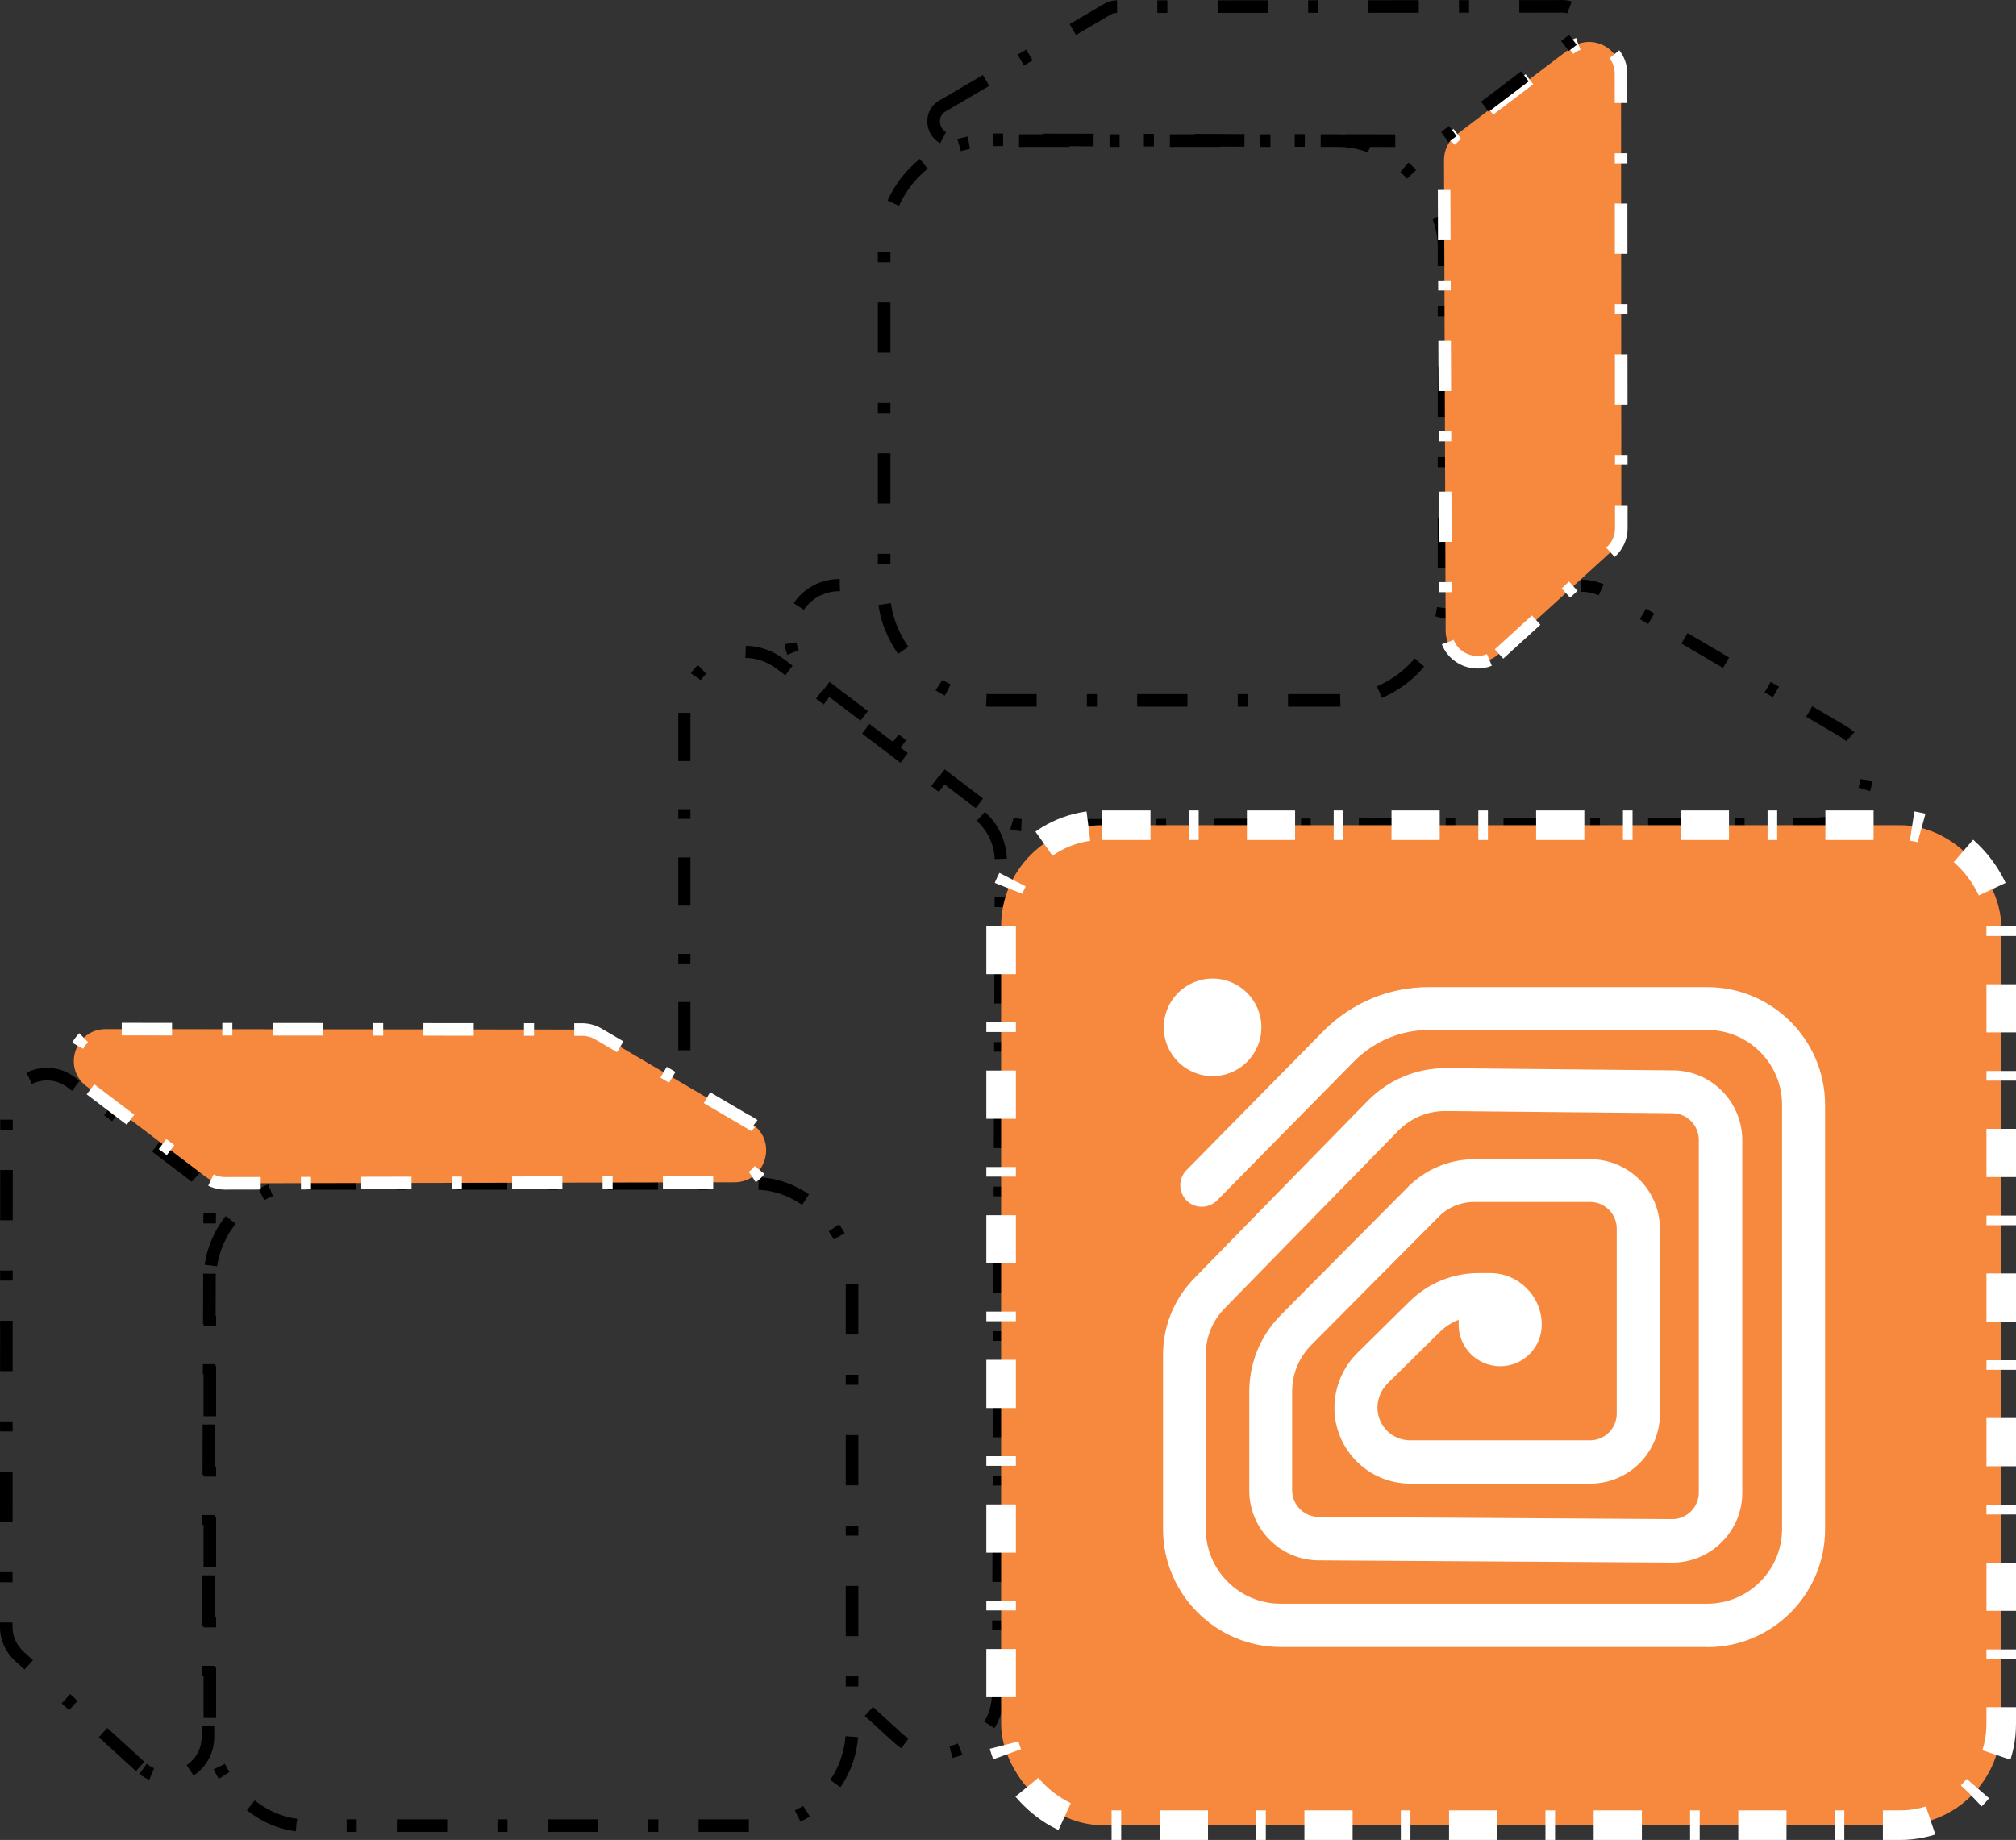 <?xml version="1.0" encoding="UTF-8"?>
<svg id="Layer_2" data-name="Layer 2" xmlns="http://www.w3.org/2000/svg" viewBox="0 0 136.33 124.44">
  <rect x="0" y="0" width="136.33" height="124.44" fill="#333333" stroke="none"/>
  <defs>
    <style>
      .cls-1 {
        stroke-width: 2px;
      }

      .cls-1, .cls-2 {
        stroke-dasharray: 0 0 0 0 3.26 2.61 .65 3.26;
      }

      .cls-1, .cls-2, .cls-3, .cls-4 {
        stroke-miterlimit: 10;
      }

      .cls-1, .cls-3 {
        fill: #f6893d;
        stroke: #fff;
      }

      .cls-2 {
        stroke-width: .82px;
      }

      .cls-2, .cls-4 {
        fill: none;
        stroke: #000;
      }

      .cls-3, .cls-4 {
        stroke-dasharray: 0 0 0 0 3.4 2.72 .68 3.4;
        stroke-width: .85px;
      }

      .cls-5 {
        fill: #fff;
        stroke-width: 0px;
      }
    </style>
  </defs>
  <g id="Layer_6" data-name="Layer 6">
    <g>
      <g>
        <path class="cls-2" d="M46.28,71.03v-22.89c.02-3.35,3.85-5.25,6.51-3.22l13.29,10.09c1.01.77,1.6,1.97,1.6,3.24l-.19,56.3c-.01,3.51-4.18,5.34-6.78,2.98l-1.97-1.8"/>
        <path class="cls-2" d="M56.79,39.57c-3.22,0-4.61,4.09-2.04,6.04l12.52,9.51c.59.45,1.3.69,2.04.69l53.57-.11c3.43,0,4.65-4.53,1.7-6.27l-15.95-9.36c-.52-.3-1.1-.46-1.7-.46"/>
        <rect class="cls-1" x="67.7" y="55.81" width="67.63" height="67.63" rx="6.84" ry="6.84"/>
        <g>
          <path class="cls-5" d="M115.49,111.39h-28.87c-4.39,0-7.97-3.57-7.97-7.97v-11.8c0-1.97.77-3.82,2.15-5.21l11.72-11.99c1.41-1.41,3.27-2.18,5.25-2.18l15.35.15c2.59,0,4.7,2.12,4.7,4.72v23.85c0,2.6-2.12,4.72-4.72,4.72l-23.91-.15c-2.59,0-4.71-2.12-4.71-4.72v-6.68c0-1.96.76-3.81,2.14-5.2l8.61-8.67c1.17-1.18,2.8-1.86,4.46-1.86h7.85c2.6,0,4.71,2.11,4.71,4.71v12.52c0,2.6-2.11,4.71-4.71,4.71h-12.17c-2.83,0-5.13-2.3-5.13-5.13,0-1.39.57-2.74,1.55-3.71l3.54-3.49c1.25-1.23,2.91-1.91,4.67-1.91h.77c1.93,0,3.49,1.57,3.49,3.49,0,1.55-1.26,2.81-2.81,2.81s-2.81-1.26-2.81-2.81v-.33c-.47.18-.9.46-1.27.82l-3.54,3.49c-.43.43-.68,1.02-.68,1.63,0,1.22.99,2.21,2.21,2.21h12.17c.99,0,1.8-.81,1.8-1.8v-12.52c0-.99-.81-1.8-1.8-1.8h-7.85c-.89,0-1.76.36-2.39,1l-8.61,8.67c-.84.84-1.3,1.96-1.3,3.15v6.68c0,.99.81,1.8,1.8,1.8l23.91.15c.98,0,1.79-.81,1.79-1.8v-23.85c0-.99-.81-1.8-1.8-1.8l-15.35-.15c-1.18,0-2.31.47-3.16,1.32l-11.72,11.99c-.85.85-1.31,1.97-1.31,3.16v11.8c0,2.78,2.27,5.05,5.05,5.05h28.87c2.78,0,5.05-2.27,5.05-5.05v-28.7c0-2.78-2.27-5.05-5.05-5.05h-18.82c-1.9,0-3.68.74-5.03,2.08l-9.3,9.44c-.57.57-1.49.58-2.06.02-.57-.57-.58-1.49-.02-2.06l9.3-9.44c1.9-1.9,4.42-2.94,7.1-2.94h18.82c4.39,0,7.97,3.57,7.97,7.97v28.7c0,4.39-3.57,7.97-7.97,7.97Z"/>
          <circle class="cls-5" cx="82" cy="69.48" r="3.3"/>
        </g>
      </g>
      <g>
        <rect class="cls-4" x="14.19" y="80.04" width="43.43" height="43.43" rx="6.51" ry="6.51"/>
        <path class="cls-4" d="M9.48,119.47l-8.17-7.45c-.57-.52-.89-1.25-.89-2.02l.02-34.62c0-2.26,2.59-3.54,4.39-2.17l8.27,6.28c.68.52,1.08,1.33,1.08,2.19l-.12,35.79c0,2.37-2.82,3.61-4.57,2.01Z"/>
        <path class="cls-3" d="M50.74,75.96l-10.27-6.03c-.33-.19-.71-.3-1.09-.3l-32.23-.03c-2.06,0-2.95,2.62-1.3,3.87l8.06,6.12c.38.29.83.44,1.31.44l34.44-.07c2.19,0,2.97-2.9,1.09-4.01Z"/>
      </g>
      <g>
        <rect class="cls-4" x="59.79" y="9.52" width="37.86" height="37.86" rx="7.15" ry="7.15" transform="translate(157.44 56.89) rotate(180)"/>
        <path class="cls-3" d="M101.37,44.23l7.57-6.91c.45-.41.7-.99.7-1.59l-.02-30.74c0-1.78-2.04-2.79-3.45-1.71l-7.67,5.82c-.54.41-.85,1.05-.85,1.72l.11,31.82c0,1.87,2.22,2.84,3.6,1.58Z"/>
        <path class="cls-4" d="M63.75,7.16l11.14-6.54c.19-.11.4-.17.62-.17l30.19-.02c1.18,0,1.68,1.5.74,2.21l-8.73,6.63c-.21.16-.48.25-.75.25l-32.6-.07c-1.25,0-1.7-1.66-.62-2.29Z"/>
      </g>
    </g>
  </g>
</svg>